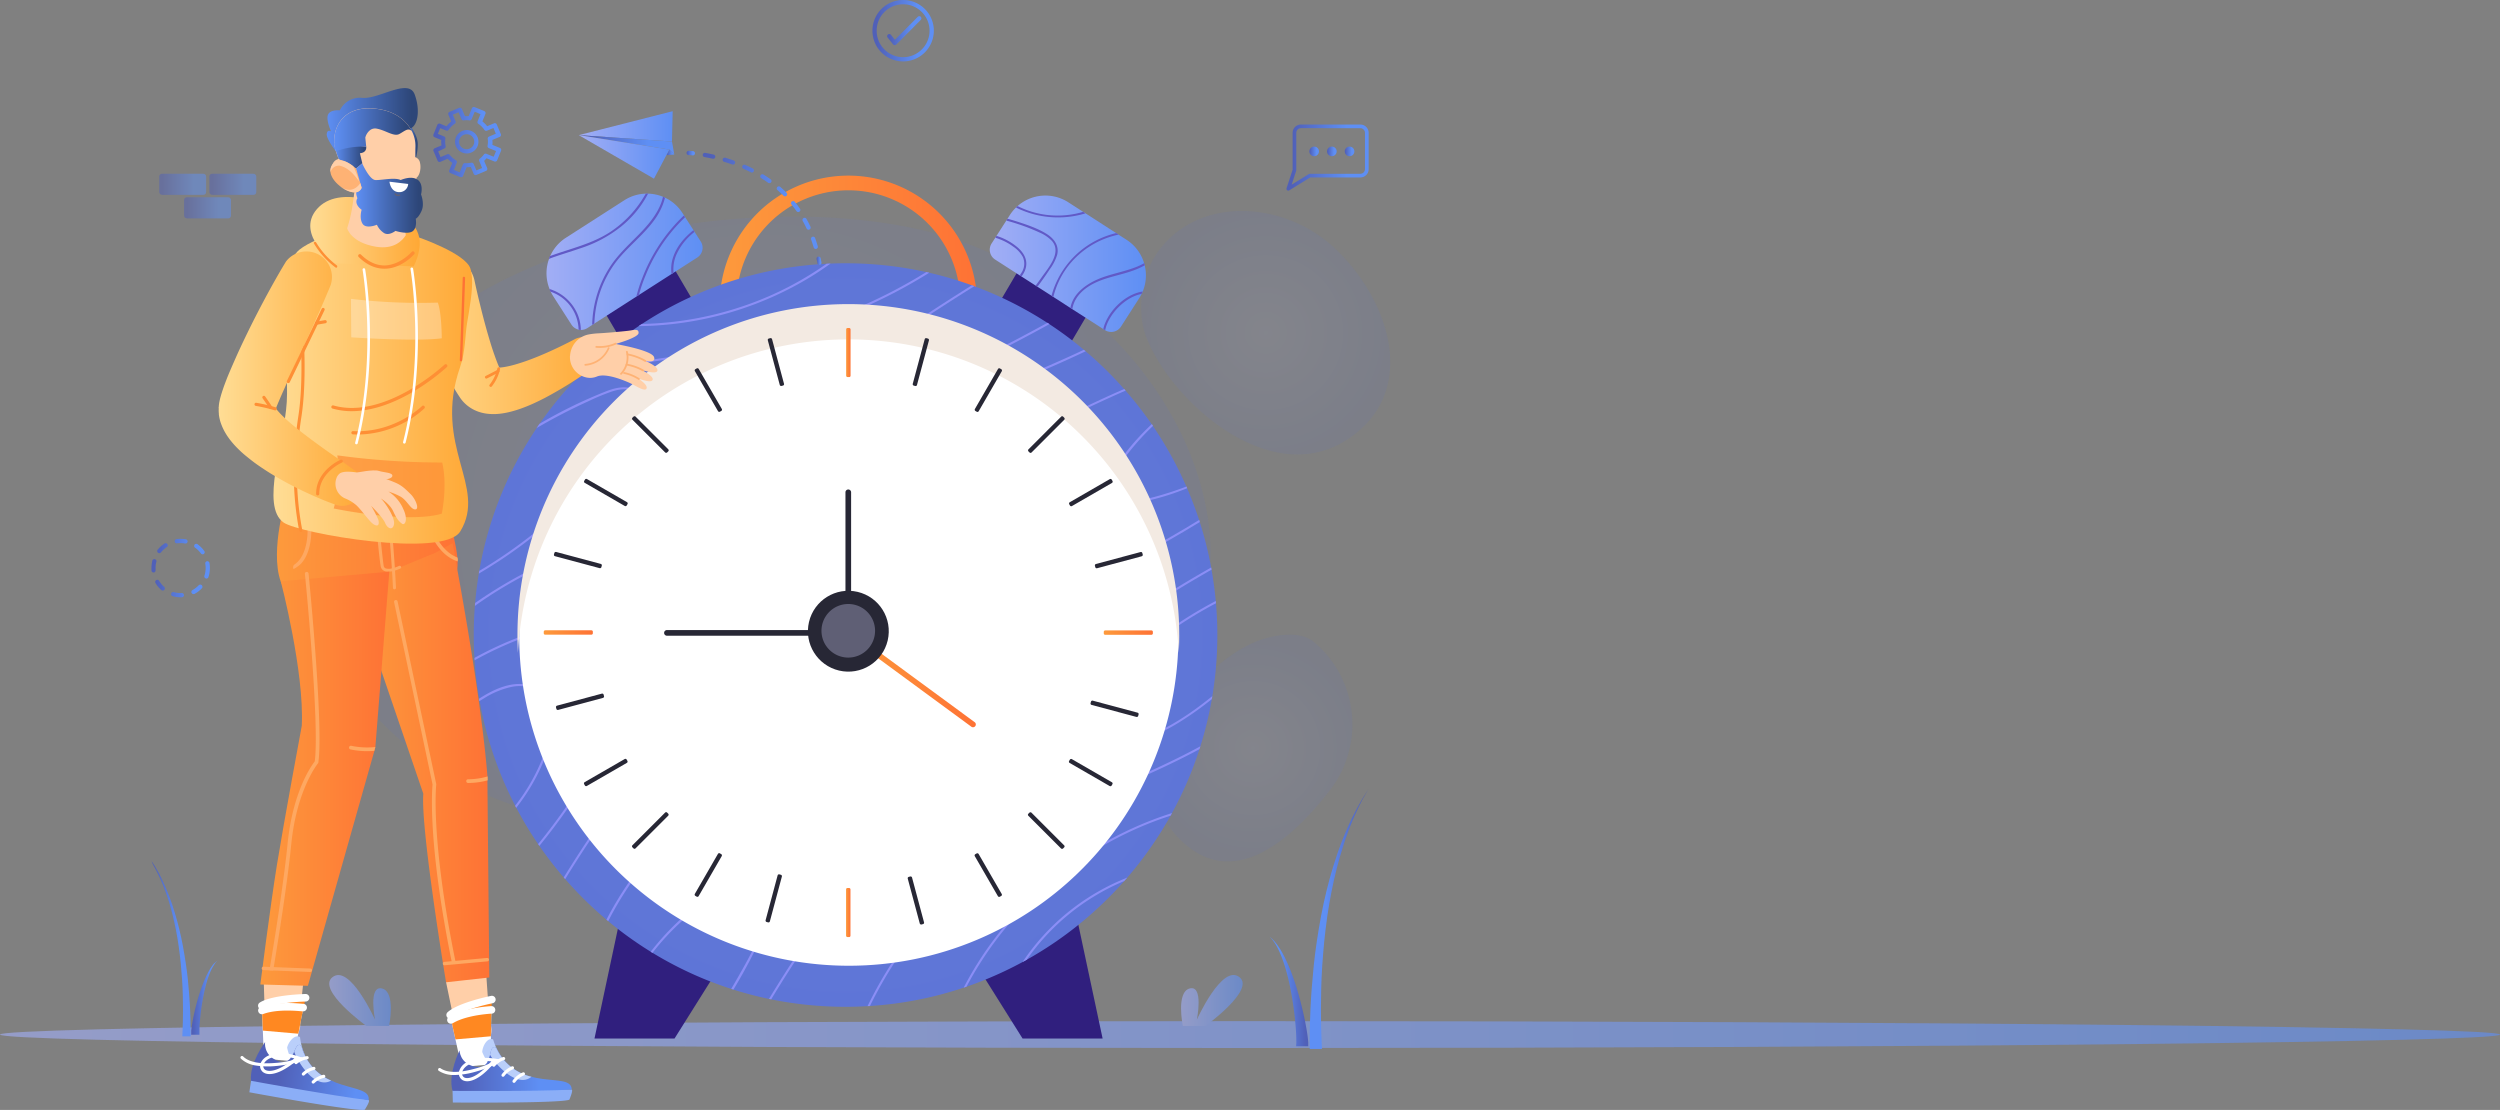 <?xml version="1.0" encoding="UTF-8"?> <svg xmlns="http://www.w3.org/2000/svg" xmlns:xlink="http://www.w3.org/1999/xlink" viewBox="0 0 1040.32 461.87"><rect x="0" y="0" width="1040.32" height="461.87" fill="#808080" stroke="none"/> <defs> <style>.cls-1{opacity:0.25;}.cls-2{opacity:0.4;}.cls-3{fill:url(#Безымянный_градиент_4);}.cls-4{fill:url(#Безымянный_градиент_4-2);}.cls-5{fill:url(#Безымянный_градиент_4-3);}.cls-6{opacity:0.61;}.cls-7{fill:url(#Безымянный_градиент_12);}.cls-8{fill:url(#Безымянный_градиент_12-2);}.cls-9{fill:url(#Безымянный_градиент_12-3);}.cls-10{fill:#301f7e;}.cls-11{fill:url(#Безымянный_градиент_5);}.cls-12{fill:url(#Безымянный_градиент_12-4);}.cls-13{fill:#6159c6;}.cls-14{fill:url(#Безымянный_градиент_12-5);}.cls-15{fill:url(#Безымянный_градиент_3);}.cls-16{fill:#8b8ef6;}.cls-17{fill:#fff;}.cls-18{fill:#f3eae2;}.cls-19{fill:url(#Безымянный_градиент_5-2);}.cls-20{fill:#272735;}.cls-21{fill:#5f5f75;}.cls-22{fill:url(#Безымянный_градиент_5-3);}.cls-23{fill:url(#Безымянный_градиент_5-4);}.cls-24{fill:url(#Безымянный_градиент_5-5);}.cls-25{fill:url(#Безымянный_градиент_5-6);}.cls-26{fill:url(#Безымянный_градиент_516);}.cls-27{fill:url(#Безымянный_градиент_516-2);}.cls-28{fill:url(#Безымянный_градиент_12-6);}.cls-29{fill:url(#Безымянный_градиент_516-3);}.cls-30{fill:url(#Безымянный_градиент_516-4);}.cls-31{fill:url(#Безымянный_градиент_12-7);}.cls-32{fill:url(#Безымянный_градиент_516-5);}.cls-33{fill:url(#Безымянный_градиент_516-6);}.cls-34{fill:url(#Безымянный_градиент_516-7);}.cls-35{fill:url(#Безымянный_градиент_516-8);}.cls-36{fill:url(#Безымянный_градиент_516-9);}.cls-37{fill:url(#Безымянный_градиент_516-10);}.cls-38{fill:url(#Безымянный_градиент_516-11);}.cls-39{fill:url(#Безымянный_градиент_516-12);}.cls-40{opacity:0.5;}.cls-41{fill:url(#Безымянный_градиент_516-13);}.cls-42{fill:url(#Безымянный_градиент_516-14);}.cls-43{fill:url(#Безымянный_градиент_516-15);}.cls-44{fill:url(#Безымянный_градиент_516-16);}.cls-45{fill:#ffcfa8;}.cls-46{fill:#ff8821;}.cls-47{fill:#bacffa;}.cls-48{fill:#8baef7;}.cls-49{fill:url(#Безымянный_градиент_516-17);}.cls-50{fill:url(#Безымянный_градиент_5-7);}.cls-51{fill:url(#Безымянный_градиент_5-8);}.cls-52{fill:#fea861;}.cls-53{fill:url(#Безымянный_градиент_5-9);}.cls-54{fill:url(#Безымянный_градиент_27);}.cls-55{fill:#feb274;}.cls-56{fill:#fe8f35;}.cls-57{fill:url(#Безымянный_градиент_27-2);}.cls-58{fill:#fe7235;}.cls-59{opacity:0.73;}.cls-60{opacity:0.3;}.cls-61{fill:url(#Безымянный_градиент_27-3);}.cls-62{fill:url(#Безымянный_градиент_528);}.cls-63{fill:url(#Безымянный_градиент_528-2);}.cls-64{fill:url(#Безымянный_градиент_528-3);}.cls-65{fill:url(#Безымянный_градиент_528-4);}.cls-66{fill:#b2504d;}.cls-67{fill:url(#Безымянный_градиент_528-5);}.cls-68{fill:url(#Безымянный_градиент_27-4);}.cls-69{fill:url(#Безымянный_градиент_516-18);}.cls-70{fill:url(#Безымянный_градиент_2);}.cls-71{fill:url(#Безымянный_градиент_2-2);}.cls-72{fill:url(#Безымянный_градиент_2-3);}.cls-73{fill:url(#Безымянный_градиент_2-4);}</style> <radialGradient id="Безымянный_градиент_4" cx="316.72" cy="218.78" r="160.56" gradientUnits="userSpaceOnUse"> <stop offset="0.01" stop-color="#a2aef5"></stop> <stop offset="0.99" stop-color="#556ed5"></stop> </radialGradient> <radialGradient id="Безымянный_градиент_4-2" cx="526.7" cy="138.45" r="51.24" xlink:href="#Безымянный_градиент_4"></radialGradient> <radialGradient id="Безымянный_градиент_4-3" cx="521.51" cy="311.28" r="44.31" xlink:href="#Безымянный_градиент_4"></radialGradient> <linearGradient id="Безымянный_градиент_12" y1="430.51" x2="1040.32" y2="430.51" gradientUnits="userSpaceOnUse"> <stop offset="0" stop-color="#a2aef5"></stop> <stop offset="1" stop-color="#5e8ff4"></stop> </linearGradient> <linearGradient id="Безымянный_градиент_12-2" x1="137" y1="416.34" x2="162.64" y2="416.34" xlink:href="#Безымянный_градиент_12"></linearGradient> <linearGradient id="Безымянный_градиент_12-3" x1="491.47" y1="416.32" x2="517.11" y2="416.32" xlink:href="#Безымянный_градиент_12"></linearGradient> <linearGradient id="Безымянный_градиент_5" x1="299.47" y1="109.51" x2="406.58" y2="109.51" gradientUnits="userSpaceOnUse"> <stop offset="0" stop-color="#fd9a3c"></stop> <stop offset="1" stop-color="#fe7235"></stop> </linearGradient> <linearGradient id="Безымянный_градиент_12-4" x1="227.33" y1="108.93" x2="292.33" y2="108.93" xlink:href="#Безымянный_градиент_12"></linearGradient> <linearGradient id="Безымянный_градиент_12-5" x1="411.87" y1="109.74" x2="476.87" y2="109.74" xlink:href="#Безымянный_градиент_12"></linearGradient> <radialGradient id="Безымянный_градиент_3" cx="351.85" cy="264.25" r="154.71" gradientUnits="userSpaceOnUse"> <stop offset="0.01" stop-color="#6b81da"></stop> <stop offset="1" stop-color="#5e75d7"></stop> </radialGradient> <linearGradient id="Безымянный_градиент_5-2" x1="351.85" y1="282.41" x2="406.06" y2="282.41" xlink:href="#Безымянный_градиент_5"></linearGradient> <linearGradient id="Безымянный_градиент_5-3" x1="352.11" y1="146.7" x2="353.94" y2="146.7" xlink:href="#Безымянный_градиент_5"></linearGradient> <linearGradient id="Безымянный_градиент_5-4" x1="226.28" y1="263.2" x2="246.71" y2="263.2" gradientTransform="translate(499.69 26.71) rotate(90)" xlink:href="#Безымянный_градиент_5"></linearGradient> <linearGradient id="Безымянный_градиент_5-5" x1="352.07" y1="379.73" x2="353.9" y2="379.73" gradientTransform="translate(705.97 759.47) rotate(180)" xlink:href="#Безымянный_градиент_5"></linearGradient> <linearGradient id="Безымянный_градиент_5-6" x1="459.31" y1="263.24" x2="479.74" y2="263.24" gradientTransform="translate(206.28 732.76) rotate(-90)" xlink:href="#Безымянный_градиент_5"></linearGradient> <linearGradient id="Безымянный_градиент_516" x1="363.03" y1="12.78" x2="388.6" y2="12.78" gradientUnits="userSpaceOnUse"> <stop offset="0.07" stop-color="#5060b8"></stop> <stop offset="0.73" stop-color="#5e8ff4"></stop> </linearGradient> <linearGradient id="Безымянный_градиент_516-2" x1="369.12" y1="12.78" x2="383.43" y2="12.78" xlink:href="#Безымянный_градиент_516"></linearGradient> <linearGradient id="Безымянный_градиент_12-6" x1="240.83" y1="52.58" x2="279.92" y2="52.58" xlink:href="#Безымянный_градиент_12"></linearGradient> <linearGradient id="Безымянный_градиент_516-3" x1="240.83" y1="60.27" x2="280.59" y2="60.27" xlink:href="#Безымянный_градиент_516"></linearGradient> <linearGradient id="Безымянный_градиент_516-4" x1="277.29" y1="63.41" x2="280.59" y2="63.41" xlink:href="#Безымянный_градиент_516"></linearGradient> <linearGradient id="Безымянный_градиент_12-7" x1="240.83" y1="65.29" x2="278.53" y2="65.29" xlink:href="#Безымянный_градиент_12"></linearGradient> <linearGradient id="Безымянный_градиент_516-5" x1="285.7" y1="63.72" x2="289.24" y2="63.72" xlink:href="#Безымянный_градиент_516"></linearGradient> <linearGradient id="Безымянный_градиент_516-6" x1="292.44" y1="83.59" x2="340.34" y2="83.59" xlink:href="#Безымянный_градиент_516"></linearGradient> <linearGradient id="Безымянный_градиент_516-7" x1="339.77" y1="108.47" x2="341.87" y2="108.47" xlink:href="#Безымянный_градиент_516"></linearGradient> <linearGradient id="Безымянный_градиент_516-8" x1="535.34" y1="65.57" x2="569.54" y2="65.57" xlink:href="#Безымянный_градиент_516"></linearGradient> <linearGradient id="Безымянный_градиент_516-9" x1="544.79" y1="63.02" x2="548.86" y2="63.02" xlink:href="#Безымянный_градиент_516"></linearGradient> <linearGradient id="Безымянный_градиент_516-10" x1="552.15" y1="63.02" x2="556.22" y2="63.02" xlink:href="#Безымянный_градиент_516"></linearGradient> <linearGradient id="Безымянный_градиент_516-11" x1="559.51" y1="63.02" x2="563.59" y2="63.02" xlink:href="#Безымянный_градиент_516"></linearGradient> <linearGradient id="Безымянный_градиент_516-12" x1="63" y1="236.39" x2="87.34" y2="236.39" xlink:href="#Безымянный_градиент_516"></linearGradient> <linearGradient id="Безымянный_градиент_516-13" x1="66.27" y1="76.69" x2="85.78" y2="76.69" xlink:href="#Безымянный_градиент_516"></linearGradient> <linearGradient id="Безымянный_градиент_516-14" x1="87.13" y1="76.69" x2="106.64" y2="76.69" xlink:href="#Безымянный_градиент_516"></linearGradient> <linearGradient id="Безымянный_градиент_516-15" x1="76.61" y1="86.49" x2="96.12" y2="86.49" xlink:href="#Безымянный_градиент_516"></linearGradient> <linearGradient id="Безымянный_градиент_516-16" x1="180.26" y1="59.14" x2="208.48" y2="59.14" xlink:href="#Безымянный_градиент_516"></linearGradient> <linearGradient id="Безымянный_градиент_516-17" x1="-992.35" y1="951.12" x2="-942.27" y2="951.12" gradientTransform="matrix(0.98, 0.17, -0.17, 0.98, 1247.94, -323.71)" xlink:href="#Безымянный_градиент_516"></linearGradient> <linearGradient id="Безымянный_градиент_5-7" x1="115.24" y1="227.87" x2="190.45" y2="227.87" xlink:href="#Безымянный_градиент_5"></linearGradient> <linearGradient id="Безымянный_градиент_5-8" x1="148.49" y1="317.38" x2="203.61" y2="317.38" xlink:href="#Безымянный_градиент_5"></linearGradient> <linearGradient id="Безымянный_градиент_5-9" x1="108.27" y1="324.07" x2="161.95" y2="324.07" xlink:href="#Безымянный_градиент_5"></linearGradient> <linearGradient id="Безымянный_градиент_27" x1="172.01" y1="139.44" x2="249.72" y2="139.44" gradientUnits="userSpaceOnUse"> <stop offset="0" stop-color="#ffdd95"></stop> <stop offset="1" stop-color="#ffa835"></stop> </linearGradient> <linearGradient id="Безымянный_градиент_27-2" x1="113.79" y1="159.68" x2="196.48" y2="159.68" xlink:href="#Безымянный_градиент_27"></linearGradient> <linearGradient id="Безымянный_градиент_27-3" x1="129.11" y1="96.4" x2="174.65" y2="96.4" xlink:href="#Безымянный_градиент_27"></linearGradient> <linearGradient id="Безымянный_градиент_528" x1="168.96" y1="59.16" x2="173.86" y2="59.16" gradientUnits="userSpaceOnUse"> <stop offset="0" stop-color="#5e8ff4"></stop> <stop offset="0.93" stop-color="#2d4678"></stop> </linearGradient> <linearGradient id="Безымянный_градиент_528-2" x1="135.96" y1="49.77" x2="173.86" y2="49.77" xlink:href="#Безымянный_градиент_528"></linearGradient> <linearGradient id="Безымянный_градиент_528-3" x1="139.1" y1="64.87" x2="152.41" y2="64.87" xlink:href="#Безымянный_градиент_528"></linearGradient> <linearGradient id="Безымянный_градиент_528-4" x1="139.06" y1="53.99" x2="171.36" y2="53.99" xlink:href="#Безымянный_градиент_528"></linearGradient> <linearGradient id="Безымянный_градиент_528-5" x1="148.08" y1="82.66" x2="176.01" y2="82.66" xlink:href="#Безымянный_градиент_528"></linearGradient> <linearGradient id="Безымянный_градиент_27-4" x1="90.99" y1="157.15" x2="150.78" y2="157.15" xlink:href="#Безымянный_градиент_27"></linearGradient> <linearGradient id="Безымянный_градиент_516-18" x1="187.83" y1="444.85" x2="237.91" y2="444.85" xlink:href="#Безымянный_градиент_516"></linearGradient> <linearGradient id="Безымянный_градиент_2" x1="545.04" y1="382.42" x2="569.39" y2="382.42" gradientUnits="userSpaceOnUse"> <stop offset="0.27" stop-color="#5e8ff4"></stop> <stop offset="0.93" stop-color="#5060b8"></stop> </linearGradient> <linearGradient id="Безымянный_градиент_2-2" x1="528.34" y1="412.58" x2="544.5" y2="412.58" xlink:href="#Безымянный_градиент_2"></linearGradient> <linearGradient id="Безымянный_градиент_2-3" x1="3045.81" y1="394.54" x2="3062.37" y2="394.54" gradientTransform="matrix(-1, 0, 0, 1, 3124.94, 0)" xlink:href="#Безымянный_градиент_2"></linearGradient> <linearGradient id="Безымянный_градиент_2-4" x1="3034.45" y1="415.05" x2="3045.44" y2="415.05" gradientTransform="matrix(-1, 0, 0, 1, 3124.94, 0)" xlink:href="#Безымянный_градиент_2"></linearGradient> </defs> <g id="Слой_2" data-name="Слой 2"> <g id="Слой_1-2" data-name="Слой 1"> <g class="cls-1"> <g class="cls-2"> <path class="cls-3" d="M239.6,341.46A143.83,143.83,0,0,1,167.81,309c-26.33-22.39-49.93-58.93-31.8-113.21C170.37,92.92,326.33,75.84,397.33,99.58,510.17,137.3,561.88,290,406.79,339.41,368.24,351.71,281.6,347.79,239.6,341.46Z"></path> </g> <g class="cls-2"> <path class="cls-4" d="M555.44,103.3c-20.25-19.1-54.75-22.17-72.45-.07-8.94,11.16-9.49,27.21-6.39,36,9.63,27.36,55.92,69.94,89.86,39.17C588.42,158.49,577.77,124.36,555.44,103.3Z"></path> </g> <g class="cls-2"> <path class="cls-5" d="M553.39,328.86a44.71,44.71,0,0,0-6.68-61.72c-6.55-5.42-19-2.58-26.29.83-22.68,10.61-57.5,52-30.12,80.57C512.44,371.64,537.19,349.85,553.39,328.86Z"></path> </g> </g> <g class="cls-6"> <path class="cls-7" d="M1040.32,430.51c0,3.09-232.88,5.6-520.16,5.6S0,433.6,0,430.51s232.88-5.59,520.16-5.59S1040.32,427.42,1040.32,430.51Z"></path> <path class="cls-8" d="M152.46,426.93S131.77,412,138.26,406.7c7.23-5.94,17.8,17.63,17.8,17.63s-2.92-14.46,2.93-13,2.92,15.59,2.92,15.59Z"></path> <path class="cls-9" d="M501.65,426.91s20.69-14.9,14.2-20.23c-7.23-5.94-17.8,17.63-17.8,17.63s2.92-14.46-2.93-13-2.92,15.6-2.92,15.6Z"></path> </g> <polygon class="cls-10" points="280.69 432.16 304.2 394.69 258.21 381.33 247.38 432.16 280.69 432.16"></polygon> <polygon class="cls-10" points="458.83 432.16 447.99 381.33 402.01 394.69 425.52 432.16 458.83 432.16"></polygon> <path class="cls-11" d="M354.39,146.7q-26.06,0-53.33-17.89l-1.59-1v-1.9a53.56,53.56,0,0,1,107.11,0v1.79l-1.43,1.05C388.76,140.71,371.8,146.7,354.39,146.7ZM306.54,124c32.95,21,63.39,21,93,.11a46.53,46.53,0,0,0-93-.11Z"></path> <polygon class="cls-10" points="292.38 131.94 262.85 148.99 243.24 115.67 272.77 98.62 292.38 131.94"></polygon> <path class="cls-12" d="M290.11,107.19l-9.8,6.29-.85.55-13.58,8.71-1.08.69-17.47,11.22-.9.57-2,1.3a4.82,4.82,0,0,1-2.71.77,4.73,4.73,0,0,1-.93-.11,4.85,4.85,0,0,1-3-2.11l-7.61-11.86a16.8,16.8,0,0,1-1-1.84c-.19-.38-.35-.75-.5-1.13a17.5,17.5,0,0,1-.21-12.5c.14-.39.3-.78.47-1.17a17.45,17.45,0,0,1,6.57-7.65l24.25-15.56a17.32,17.32,0,0,1,9-2.78c.32,0,.65,0,1,0a17.4,17.4,0,0,1,6.2,1.33,8.75,8.75,0,0,1,.83.37A17.45,17.45,0,0,1,284,88.65l.64,1,.48.74,3.46,5.4.47.72,2.56,4A4.83,4.83,0,0,1,290.11,107.19Z"></path> <path class="cls-13" d="M241.7,137.29a4.73,4.73,0,0,1-.93-.11,17.16,17.16,0,0,0-11.68-15.81c-.19-.38-.35-.75-.5-1.13a18.55,18.55,0,0,1,11.52,10A17.54,17.54,0,0,1,241.7,137.29Z"></path> <path class="cls-13" d="M269.68,80.58A43.08,43.08,0,0,1,258.3,94.4a53.2,53.2,0,0,1-16.8,8.93c-4.17,1.45-8.72,2.76-13.12,4.41.14-.39.3-.78.47-1.17,8.63-3.18,17.78-5.1,25.53-10.33a45.44,45.44,0,0,0,12.48-12.62c.64-1,1.28-2,1.85-3C269,80.57,269.36,80.57,269.68,80.58Z"></path> <path class="cls-13" d="M276.71,82.28c0,.2-.1.41-.16.62-3.09,11.47-14.28,17.84-20.87,27a45.2,45.2,0,0,0-8.35,24.71l-.9.57a46,46,0,0,1,7.68-24.55c3.13-4.69,7.24-8.52,11.19-12.51s8.08-8.59,10-14.13a18.07,18.07,0,0,0,.59-2.12A8.75,8.75,0,0,1,276.71,82.28Z"></path> <path class="cls-13" d="M285.08,90.4q-1.59,1.51-3.09,3.14a69.47,69.47,0,0,0-13.43,21.29,61.26,61.26,0,0,0-2.68,7.91l-1.08.69a57.79,57.79,0,0,1,2.49-7.77,70.67,70.67,0,0,1,6.2-12.43A69.73,69.73,0,0,1,284.6,89.66Z"></path> <path class="cls-13" d="M289,96.52a24.88,24.88,0,0,0-7.63,9.65,15.29,15.29,0,0,0-1.07,7.31l-.85.55a15.1,15.1,0,0,1,.52-6.58c1.51-4.85,4.74-8.55,8.56-11.65Z"></path> <polygon class="cls-10" points="411.82 132.76 441.35 149.81 460.96 116.49 431.44 99.44 411.82 132.76"></polygon> <path class="cls-14" d="M475.52,121.3c-.14.33-.29.65-.45,1a17.1,17.1,0,0,1-1,1.76l-7.6,11.85a4.84,4.84,0,0,1-6.58,1.52l-.11-.06-.68-.45-12.9-8.27-.81-.52-7-4.52-.77-.5-5.88-3.77-.74-.47-5.9-3.79-.74-.47L414.09,108a4.85,4.85,0,0,1-1.46-6.68l1.55-2.4.49-.77,4.07-6.35.5-.77,1-1.57a18,18,0,0,1,2.54-3.11c.21-.21.43-.41.66-.61a17.59,17.59,0,0,1,21.09-1.58l6.21,4,1,.63L464.47,97l1,.66,3.28,2.1a17.46,17.46,0,0,1,7.35,9.78q.14.43.24.87A17.56,17.56,0,0,1,475.52,121.3Z"></path> <path class="cls-13" d="M451.7,88.78a39.27,39.27,0,0,1-28.92-2.42c.21-.21.43-.41.66-.61a37.15,37.15,0,0,0,27.3,2.4Z"></path> <path class="cls-13" d="M465.5,97.63A35.87,35.87,0,0,0,444,111.35a34.84,34.84,0,0,0-5.67,12.23l-.77-.5A36.56,36.56,0,0,1,464.47,97Z"></path> <path class="cls-13" d="M476.37,110.38c-7.48,4.36-16.82,4.22-24,9.24-3.09,2.15-5.59,5.24-6.13,9l-.81-.52c1.1-6.2,7.1-10.3,12.81-12.46,4.52-1.71,9.31-2.56,13.84-4.26a26.23,26.23,0,0,0,4.08-1.87Q476.27,109.95,476.37,110.38Z"></path> <path class="cls-13" d="M475.52,121.3c-.14.33-.29.65-.45,1-6,1.2-11.4,6.29-13.95,11.53a14.57,14.57,0,0,0-1.22,3.6l-.11-.06-.68-.45a14.55,14.55,0,0,1,.83-2.6C462.49,128.23,468.76,122.36,475.52,121.3Z"></path> <path class="cls-13" d="M439.93,106a20.27,20.27,0,0,1-3.15,6.13q-2.07,3.14-4.29,6.16-.37.52-.78,1l-.74-.47c.85-1.13,1.67-2.27,2.49-3.42,2.81-4,8.47-10.34,4.26-15.16a15.73,15.73,0,0,0-5.38-3.59,80.47,80.47,0,0,0-8.45-3.32q-2.55-.85-5.15-1.54l.5-.77c1.38.36,2.75.77,4.11,1.21,4.17,1.35,8.66,2.86,12.38,5.24C438.71,99.39,440.8,102.3,439.93,106Z"></path> <path class="cls-13" d="M426.46,112.69a10.86,10.86,0,0,1-1.39,2.36l-.74-.47c.26-.34.5-.7.73-1.07a6.84,6.84,0,0,0,.57-6.59,12.47,12.47,0,0,0-4-4.3,24.25,24.25,0,0,0-7.45-3.69l.49-.77a24.83,24.83,0,0,1,8.58,4.62C426.3,105.31,428.11,108.79,426.46,112.69Z"></path> <path class="cls-15" d="M506.57,264.24a155.35,155.35,0,0,1-2.08,25.42l-.21,1.26a154.61,154.61,0,0,1-4.76,19.62h0c-.12.4-.25.8-.38,1.21h0a153.76,153.76,0,0,1-11.43,26.58l-.61,1.11h0a155.11,155.11,0,0,1-18,25.75q-.62.72-1.26,1.44a155.07,155.07,0,0,1-40.59,32.75l-1.71.94h0a153.07,153.07,0,0,1-15.42,7.29q-3.9,1.59-7.91,3h0L401,411A153.83,153.83,0,0,1,362,418.63l-1,.06q-4.56.27-9.18.27a155.42,155.42,0,0,1-30.94-3.1l-.92-.18q-7.53-1.59-14.79-3.88l-.92-.3c-2.94-.94-5.83-2-8.69-3.09a153.57,153.57,0,0,1-24-11.9l-.76-.46a153.83,153.83,0,0,1-13.69-9.5c-1.36-1.05-2.71-2.13-4-3.23l-.73-.61a154.45,154.45,0,0,1-17.16-16.87l-.61-.69A155.43,155.43,0,0,1,224.44,352l-.52-.75a153,153,0,0,1-9.07-15.09l-.45-.86a153.44,153.44,0,0,1-14.82-43.55l-.18-1a153.6,153.6,0,0,1-1.9-15.91c0-.32-.05-.65-.07-1-.19-3.17-.29-6.36-.29-9.59q0-6.12.47-12.13h0l.1-1.2q.53-6.18,1.53-12.21c.06-.38.13-.76.19-1.13h0a153.68,153.68,0,0,1,23.85-59.38h0c.39-.59.79-1.17,1.2-1.76h0a154.37,154.37,0,0,1,17-20.56c.37-.39.76-.77,1.14-1.16a154,154,0,0,1,15.59-13.6q3.68-2.81,7.52-5.38l1.35-.9a154.34,154.34,0,0,1,20.36-11.27q7-3.2,14.29-5.71a154.12,154.12,0,0,1,42.28-8.1l1.64-.07q3.09-.14,6.21-.13a155.39,155.39,0,0,1,33.65,3.67l1.21.28a150.15,150.15,0,0,1,14.67,4.15c1,.34,2,.7,3.05,1.06h0l1,.39q6,2.2,11.74,4.89a154.73,154.73,0,0,1,18.67,10.35c.28.17.55.36.83.54q4.95,3.25,9.62,6.86,2.42,1.86,4.75,3.83h0l.72.6a155.12,155.12,0,0,1,16,15.69l.6.68a156.13,156.13,0,0,1,10.9,14l.5.73a154.4,154.4,0,0,1,13.89,25.15c.11.24.22.48.32.73q2.77,6.45,5,13.2l.27.86A152.55,152.55,0,0,1,504,236.14c.06.3.11.61.16.91q1.14,6.44,1.75,13c0,.32.05.63.08.94Q506.57,257.56,506.57,264.24Z"></path> <path class="cls-16" d="M494,203.16a106.19,106.19,0,0,1-15.24,4.93h0c-1.33.3-2.67.55-4,.74-.83.12-1.91.24-3.13.32-4.92.32-11.89-.19-11.91-5.55a6.2,6.2,0,0,1,.07-1,9.37,9.37,0,0,1,.77-2.55,27.2,27.2,0,0,1,2.34-4l.57-.84c1.48-2.25,3.06-4.44,4.72-6.57v0l1.12-1.41a103.81,103.81,0,0,1,10-10.75l.5.73A103.64,103.64,0,0,0,470,187.92c-.41.52-.83,1-1.23,1.57a0,0,0,0,0,0,0c-1.62,2.08-3.15,4.24-4.6,6.44-.19.3-.41.61-.63.93-.53.78-1.11,1.64-1.61,2.53a10.64,10.64,0,0,0-1.11,2.68,4.89,4.89,0,0,0,0,2.71c1.14,3.47,6.6,3.53,9.54,3.5l.79,0a39,39,0,0,0,7.29-1h0c.77-.18,1.54-.37,2.29-.58,4.4-1.19,8.73-2.63,13-4.24C493.83,202.67,493.94,202.91,494,203.16Z"></path> <path class="cls-16" d="M386.71,113.48a213.71,213.71,0,0,1-30.52,15.84c-21,8.88-43.08,14.66-65.53,18.3-16.3,2.65-33,4.45-49.19,8.23.37-.39.76-.77,1.14-1.16,16.45-3.72,33.42-5.5,50-8.27,22.24-3.72,44.17-9.63,64.88-18.6a214.2,214.2,0,0,0,28-14.62Z"></path> <path class="cls-16" d="M345.64,109.66q-5.25,3.81-10.87,7.08a140.28,140.28,0,0,1-55.67,18.19c-4.44.48-8.91.74-13.38.78l1.35-.9a140.17,140.17,0,0,0,43.85-8A134.82,134.82,0,0,0,344,109.73Z"></path> <path class="cls-16" d="M260.76,182.23a198.19,198.19,0,0,1-61.52,56.47c.06-.38.13-.76.19-1.13h0a196.66,196.66,0,0,0,61.69-57.38c2.95-4.27,8.93-13.15,2.45-17.21-2.7-1.69-6.3-.91-9.13,0a92.89,92.89,0,0,0-9.61,4,236.06,236.06,0,0,0-21.55,11.16c.39-.59.79-1.17,1.2-1.76h0a200.12,200.12,0,0,1,28.13-13.7c4.6-1.78,11.79-3.1,14.13,2.71S263.88,177.8,260.76,182.23Z"></path> <path class="cls-16" d="M436.71,134.86c-1.42.79-2.85,1.57-4.27,2.34Q407.06,151,380.6,162.69c-6.06,2.68-13.32,6.47-20.15,4.61a8.45,8.45,0,0,1-5.91-5.46c-1.07-3.18.16-6.5,2-9.15a31.23,31.23,0,0,1,8.06-7.74c4.12-2.89,8.29-5.71,12.47-8.51q12.3-8.26,24.84-16.15l2.55-1.6h0l1,.39q-3.47,2.16-6.93,4.36-12,7.65-23.84,15.63c-3.71,2.51-7.54,4.94-11.1,7.66-3.14,2.39-6.29,5.4-7.83,9.11-1.45,3.5-.65,7.6,2.71,9.68,2.83,1.76,6.55,1.51,9.68.87a52.43,52.43,0,0,0,10.49-3.8q6.38-2.79,12.68-5.71,22.67-10.49,44.55-22.56C436.16,134.49,436.43,134.68,436.71,134.86Z"></path> <path class="cls-16" d="M451.81,146.15c-9.66,4.61-19.55,8.81-29.37,13Q402,167.91,381.26,176c-27.85,11-55.95,21.27-84,31.63C283.47,212.72,269.7,217.77,256,223c-11.23,4.28-22.38,8.8-33.16,14.13a175.34,175.34,0,0,0-25.23,15l.1-1.2a188.75,188.75,0,0,1,30-17.11c10.63-5,21.56-9.24,32.54-13.37,13.83-5.21,27.7-10.32,41.57-15.43,28-10.32,56-20.63,83.68-31.62q20.88-8.28,41.5-17.16c8-3.47,16.11-6.92,24-10.67h0Z"></path> <path class="cls-16" d="M468.43,162.52a502.41,502.41,0,0,0-54.3,27.73,517.05,517.05,0,0,0-66.82,46.85,525,525,0,0,0-58.8,56.8,518.06,518.06,0,0,0-49.11,65.18c-1.42,2.24-2.83,4.5-4.22,6.76l-.61-.69q4.73-7.68,9.71-15.18a518.83,518.83,0,0,1,50.54-64.36A525.67,525.67,0,0,1,354.73,230a517.91,517.91,0,0,1,67.91-45.64,501.4,501.4,0,0,1,45.19-22.49Z"></path> <path class="cls-16" d="M265.17,276.57c-.55,7.56-3.94,14.69-7.05,21.48a249.76,249.76,0,0,1-11.82,22.66A249.24,249.24,0,0,1,224.44,352l-.52-.75a248.89,248.89,0,0,0,23.92-35q5.91-10.47,10.78-21.47c3-6.77,6.31-14.2,5.65-21.79-.63-7.31-5.88-12.33-12.91-13.7-6.66-1.29-13.54.1-20,1.8a147.36,147.36,0,0,0-33.87,13.69c0-.32-.05-.65-.07-1a150.41,150.41,0,0,1,19.29-8.92,115.5,115.5,0,0,1,21.62-6.26c6-1,12.82-1.28,18.44,1.56C263,263.34,265.64,269.87,265.17,276.57Z"></path> <path class="cls-16" d="M230.26,302.38a49.74,49.74,0,0,1-4,14.24,80.44,80.44,0,0,1-6,11.74,81.69,81.69,0,0,1-5.47,7.82l-.45-.86a80.17,80.17,0,0,0,11.66-20.48c1.7-4.41,3.25-9.08,3.4-13.85.14-4.33-1-8.87-4.12-12s-7.66-4-12-3.24a35.55,35.55,0,0,0-12,4.93c-.62.37-1.23.74-1.84,1.13l-.18-1c5.65-3.65,12.1-6.74,18.61-6.11C226.92,285.48,231,294.28,230.26,302.38Z"></path> <path class="cls-16" d="M499.29,217.22c-17.66,10.83-36.12,20.39-54.77,29.4-28.41,13.72-57.3,26.51-85,41.6-27.42,14.92-53.91,32.24-76.08,54.4-11.9,11.89-22.69,25.58-30.35,40.7l-.73-.61c8.91-17.51,22-33,36.26-46.3,22.9-21.31,49.62-38,77.19-52.57,27.87-14.71,56.76-27.35,85-41.27,16.39-8.07,32.61-16.64,48.2-26.21Z"></path> <path class="cls-16" d="M504.18,237.05A496.17,496.17,0,0,0,460.43,265,508.8,508.8,0,0,0,320.91,415.86l-.92-.18c1.09-1.82,2.2-3.62,3.31-5.42A509.36,509.36,0,0,1,466.51,259.65q18.21-12.58,37.51-23.51C504.08,236.44,504.13,236.75,504.18,237.05Z"></path> <path class="cls-16" d="M318.31,386.61A221.38,221.38,0,0,1,305.2,411.8l-.92-.3c1.34-2.27,2.66-4.56,3.94-6.87a189.48,189.48,0,0,0,9.7-19.32c1.32-3.2,2.28-6.69,1.65-10.16a8.83,8.83,0,0,0-6-7.22c-6.19-1.8-12.83,2.76-17.74,6a101.84,101.84,0,0,0-24.31,22.59l-.76-.46c.44-.57.88-1.12,1.33-1.68,7.95-9.84,17.89-18.71,29.08-24.72,4.95-2.66,12.15-4.95,16.61-.14S320.64,381.27,318.31,386.61Z"></path> <path class="cls-16" d="M499.52,310.54c-.12.4-.25.8-.38,1.21h0c-8.52,4.61-17.36,8.69-26.2,12.65-20.16,9-40.56,17.81-58.41,31A175.1,175.1,0,0,0,362,418.63l-1,.06a175.78,175.78,0,0,1,56.37-66.4c18.32-12.9,39.13-21.39,59.42-30.6C484.5,318.21,492.13,314.58,499.52,310.54Z"></path> <path class="cls-16" d="M463.28,310.43c15.61-2.63,29.05-10.86,41.21-20.77l-.21,1.26a135.82,135.82,0,0,1-12.94,9.26,86,86,0,0,1-16.94,8.28c-5.43,1.9-11.62,3.68-17.44,3.3-4.5-.3-9.55-2.4-9.84-7.55-.18-3.07,1.54-6,3.3-8.33,1.91-2.56,4.05-5,6.17-7.34a177,177,0,0,1,49.34-38.46c0,.32.05.63.08.94a175.84,175.84,0,0,0-49.6,39,71.52,71.52,0,0,0-6.09,7.48c-1.85,2.77-3.35,6.41-1.42,9.55C451.73,311.7,458.73,311.2,463.28,310.43Z"></path> <path class="cls-16" d="M487.71,338.33l-.61,1.11h0q-4.41,1.41-8.71,3.11a149,149,0,0,0-47.85,30.66,144.5,144.5,0,0,0-28.34,37.37h0L401,411a141.78,141.78,0,0,1,12.48-19.89,150.23,150.23,0,0,1,42-38.07A147.1,147.1,0,0,1,487.71,338.33Z"></path> <path class="cls-16" d="M469.1,365.19q-.62.72-1.26,1.44l-1.42.6a93.39,93.39,0,0,0-39.17,32.15l-1.71.94q2.11-3.19,4.51-6.2A94,94,0,0,1,469.1,365.19Z"></path> <path class="cls-17" d="M353,401.87a137.15,137.15,0,1,1,53.59-10.81A136.87,136.87,0,0,1,353,401.87Z"></path> <path class="cls-18" d="M490.72,264.24q0,3.75-.2,7.45a137.69,137.69,0,0,0-275,0q-.19-3.7-.19-7.45a137.69,137.69,0,1,1,275.38,0Z"></path> <path class="cls-19" d="M404.89,302.63a1.12,1.12,0,0,1-.69-.23l-51.87-38.09a1.17,1.17,0,0,1,1.39-1.89l51.86,38.09a1.17,1.17,0,0,1-.69,2.12Z"></path> <circle class="cls-20" cx="353.01" cy="262.67" r="16.82" transform="translate(16.68 546.37) rotate(-76.8)"></circle> <path class="cls-20" d="M353,250.18a1.17,1.17,0,0,1-1.18-1.17V204.76a1.18,1.18,0,0,1,2.35,0V249A1.17,1.17,0,0,1,353,250.18Z"></path> <path class="cls-20" d="M339.55,264.54H277.43a1.18,1.18,0,0,1,0-2.35h62.12a1.18,1.18,0,0,1,0,2.35Z"></path> <path class="cls-21" d="M353,273.64a11.15,11.15,0,1,1,11.14-11.15A11.15,11.15,0,0,1,353,273.64Z"></path> <rect class="cls-22" x="352.11" y="136.49" width="1.83" height="20.43" rx="0.57"></rect> <rect class="cls-20" x="321.96" y="140.45" width="1.83" height="20.43" rx="0.57" transform="translate(-27.99 88.69) rotate(-15)"></rect> <rect class="cls-20" x="293.85" y="152.09" width="1.83" height="20.43" rx="0.57" transform="translate(-41.66 169.13) rotate(-30)"></rect> <rect class="cls-20" x="269.72" y="170.6" width="1.83" height="20.43" rx="0.57" transform="translate(-48.59 244.33) rotate(-45)"></rect> <rect class="cls-20" x="251.2" y="194.73" width="1.83" height="20.43" rx="0.57" transform="translate(-51.43 320.81) rotate(-60)"></rect> <rect class="cls-20" x="239.55" y="222.83" width="1.83" height="20.43" rx="0.57" transform="translate(-46.87 405.01) rotate(-75)"></rect> <rect class="cls-23" x="235.58" y="252.98" width="1.83" height="20.43" rx="0.57" transform="translate(-26.71 499.69) rotate(-90)"></rect> <rect class="cls-20" x="239.54" y="283.14" width="1.83" height="20.43" rx="0.57" transform="matrix(-0.26, -0.97, 0.97, -0.26, 19.32, 601.54)"></rect> <rect class="cls-20" x="251.18" y="311.24" width="1.83" height="20.43" rx="0.57" transform="translate(99.67 700.48) rotate(-119.99)"></rect> <rect class="cls-20" x="269.69" y="335.38" width="1.83" height="20.43" rx="0.57" transform="translate(217.51 781.3) rotate(-134.99)"></rect> <rect class="cls-20" x="293.82" y="353.9" width="1.83" height="20.43" rx="0.57" transform="translate(367.93 826.81) rotate(-150)"></rect> <rect class="cls-20" x="321.92" y="365.54" width="1.83" height="20.43" rx="0.57" transform="matrix(-0.97, -0.26, 0.26, -0.97, 537.43, 822.26)"></rect> <rect class="cls-24" x="352.07" y="369.52" width="1.83" height="20.43" rx="0.57" transform="translate(705.97 759.47) rotate(-180)"></rect> <rect class="cls-20" x="382.23" y="365.55" width="1.83" height="20.43" rx="0.57" transform="matrix(-0.97, 0.26, -0.26, -0.97, 850.48, 639.59)"></rect> <rect class="cls-20" x="410.33" y="353.92" width="1.83" height="20.43" rx="0.57" transform="translate(949.46 473.87) rotate(150)"></rect> <rect class="cls-20" x="434.47" y="335.41" width="1.83" height="20.43" rx="0.57" transform="translate(987.63 282.15) rotate(135)"></rect> <rect class="cls-20" x="452.99" y="311.28" width="1.83" height="20.43" rx="0.57" transform="translate(959.27 89.15) rotate(120)"></rect> <rect class="cls-20" x="464.63" y="283.18" width="1.83" height="20.43" rx="0.57" transform="matrix(-0.26, 0.97, -0.97, -0.26, 869.44, -80.35)"></rect> <rect class="cls-25" x="468.61" y="253.02" width="1.83" height="20.43" rx="0.57" transform="translate(732.76 -206.28) rotate(90)"></rect> <rect class="cls-20" x="464.64" y="222.87" width="1.83" height="20.43" rx="0.57" transform="translate(570.22 -276.93) rotate(75)"></rect> <rect class="cls-20" x="453.01" y="194.76" width="1.83" height="20.43" rx="0.57" transform="translate(404.49 -290.62) rotate(60)"></rect> <rect class="cls-20" x="434.49" y="170.63" width="1.83" height="20.43" rx="0.57" transform="translate(255.34 -254.89) rotate(44.99)"></rect> <rect class="cls-20" x="410.37" y="152.11" width="1.83" height="20.43" rx="0.57" transform="translate(136.26 -183.89) rotate(30)"></rect> <rect class="cls-20" x="382.27" y="140.47" width="1.83" height="20.43" rx="0.57" transform="translate(52.06 -94.05) rotate(15)"></rect> <path class="cls-26" d="M375.81,25.56A12.78,12.78,0,1,1,388.6,12.78,12.8,12.8,0,0,1,375.81,25.56Zm0-23.77a11,11,0,1,0,11,11A11,11,0,0,0,375.81,1.79Z"></path> <path class="cls-27" d="M372.33,18.78h-.05a.88.88,0,0,1-.65-.33l-2.32-2.89a.9.9,0,0,1,1.4-1.12l1.69,2.11L381.91,7a.89.89,0,0,1,1.26,0,.9.9,0,0,1,0,1.27L373,18.52A.86.86,0,0,1,372.33,18.78Z"></path> <polygon class="cls-28" points="279.63 58.9 279.92 46.27 240.83 56.23 279.63 58.9"></polygon> <polygon class="cls-29" points="240.83 56.23 278.43 62.22 278.53 62.24 280.59 64.31 279.63 58.9 240.83 56.23"></polygon> <polygon class="cls-30" points="280.59 64.31 277.29 64.59 278.53 62.24 280.59 64.31"></polygon> <polygon class="cls-31" points="273.8 61.48 278.53 62.24 272.14 74.36 240.83 56.23 273.8 61.48"></polygon> <path class="cls-32" d="M288.36,64.67h-.09c-1.09-.11-1.71-.13-1.72-.13a.89.89,0,0,1,.07-1.78s.67,0,1.82.14a.89.89,0,0,1-.08,1.77Z"></path> <path class="cls-33" d="M339.45,103.6a.88.88,0,0,1-.85-.64c-.33-1.11-.69-2.22-1.08-3.29a.89.89,0,0,1,.54-1.13.88.88,0,0,1,1.13.53c.4,1.1.77,2.25,1.11,3.39a.88.88,0,0,1-.6,1.1A.77.77,0,0,1,339.45,103.6Zm-3-8a.89.89,0,0,1-.8-.51c-.49-1-1-2.07-1.58-3.07a.89.89,0,1,1,1.55-.87c.57,1,1.13,2.1,1.64,3.18a.88.88,0,0,1-.43,1.18A.85.85,0,0,1,336.43,95.63Zm-4.28-7.37a.88.88,0,0,1-.73-.38c-.66-.93-1.36-1.86-2.08-2.75a.88.88,0,0,1,.12-1.24.89.89,0,0,1,1.25.12c.75.92,1.48,1.88,2.16,2.85a.88.88,0,0,1-.21,1.24A.9.9,0,0,1,332.15,88.26Zm-5.5-6.52a.87.87,0,0,1-.63-.26c-.8-.8-1.65-1.59-2.52-2.35a.88.88,0,0,1-.09-1.25.89.89,0,0,1,1.25-.09c.9.78,1.78,1.6,2.62,2.44a.88.88,0,0,1,0,1.25A.89.89,0,0,1,326.65,81.74Zm-6.52-5.5a.91.91,0,0,1-.52-.16c-.92-.66-1.89-1.31-2.88-1.92a.89.89,0,0,1,.94-1.51c1,.63,2,1.3,3,2a.89.89,0,0,1-.51,1.61Zm-7.3-4.42a.79.79,0,0,1-.4-.1c-1-.51-2.07-1-3.14-1.49a.89.89,0,0,1,.72-1.62c1.1.48,2.18,1,3.22,1.53a.9.9,0,0,1,.39,1.2A.88.88,0,0,1,312.83,71.82ZM305,68.45a1,1,0,0,1-.29,0c-1.08-.39-2.19-.75-3.3-1.09a.89.89,0,1,1,.51-1.7c1.14.35,2.28.72,3.38,1.11a.89.89,0,0,1-.3,1.73Zm-8.2-2.39a.71.71,0,0,1-.2,0c-1.13-.26-2.28-.49-3.4-.69a.89.89,0,1,1,.31-1.75c1.15.21,2.33.45,3.49.71a.89.89,0,0,1-.2,1.75Z"></path> <path class="cls-34" d="M341,110.23a.89.89,0,0,1-.87-.73c-.1-.58-.21-1.16-.33-1.72a.9.9,0,0,1,.7-1,.87.87,0,0,1,1,.69c.12.59.24,1.18.34,1.77a.9.9,0,0,1-.72,1Z"></path> <path class="cls-35" d="M536.1,79.33a.78.78,0,0,1-.48-.17.75.75,0,0,1-.25-.83l2.53-7.7V55.27a3.46,3.46,0,0,1,3.45-3.45h24.74a3.46,3.46,0,0,1,3.45,3.45V70.39a3.46,3.46,0,0,1-3.45,3.45H545.22l-8.73,5.37A.71.71,0,0,1,536.1,79.33Zm5.25-26a1.94,1.94,0,0,0-1.93,1.93V70.75a.67.67,0,0,1,0,.24l-1.91,5.84,7.14-4.4a.8.8,0,0,1,.4-.11h21.08A1.94,1.94,0,0,0,568,70.39V55.27a1.94,1.94,0,0,0-1.93-1.93Z"></path> <path class="cls-36" d="M548.86,63a2,2,0,1,1-2-2A2,2,0,0,1,548.86,63Z"></path> <path class="cls-37" d="M556.22,63a2,2,0,1,1-2-2A2,2,0,0,1,556.22,63Z"></path> <path class="cls-38" d="M563.59,63a2,2,0,1,1-2-2A2,2,0,0,1,563.59,63Z"></path> <path class="cls-39" d="M75.17,248.56a12.38,12.38,0,0,1-3.26-.44.89.89,0,1,1,.48-1.71,10.35,10.35,0,0,0,3.23.36.89.89,0,1,1,.08,1.78Zm5.34-1.34a.88.88,0,0,1-.78-.47.89.89,0,0,1,.36-1.2,10.57,10.57,0,0,0,2.59-2A.89.89,0,1,1,84,244.81a12,12,0,0,1-3,2.3A.8.8,0,0,1,80.51,247.22Zm-12.78-1.47a.88.88,0,0,1-.59-.22,12,12,0,0,1-2.43-2.93.88.88,0,0,1,1.52-.9,10.61,10.61,0,0,0,2.08,2.5.89.89,0,0,1,.09,1.25A.91.91,0,0,1,67.73,245.75Zm18.18-5a.92.92,0,0,1-.28-.05.89.89,0,0,1-.57-1.12,10.22,10.22,0,0,0,.51-3.21,10.75,10.75,0,0,0-.15-1.8.88.88,0,1,1,1.74-.3,12.3,12.3,0,0,1-.41,5.86A.88.88,0,0,1,85.91,240.77Zm-22-2.52a.88.88,0,0,1-.88-.81c0-.35,0-.7,0-1.05a12.67,12.67,0,0,1,.31-2.75A.89.89,0,1,1,65,234a10.78,10.78,0,0,0-.26,2.35q0,.45,0,.9a.88.88,0,0,1-.8,1Zm20.41-7.56a.86.86,0,0,1-.72-.37A10.67,10.67,0,0,0,81.33,228a.89.89,0,1,1,1-1.43,12.3,12.3,0,0,1,2.68,2.71.88.88,0,0,1-.2,1.24A.91.91,0,0,1,84.34,230.69Zm-18-.49a.9.9,0,0,1-.56-.19.89.89,0,0,1-.13-1.25,12.06,12.06,0,0,1,2.82-2.56.89.89,0,0,1,1.23.26.88.88,0,0,1-.26,1.22,10.68,10.68,0,0,0-2.41,2.19A.88.88,0,0,1,66.38,230.2Zm10.86-4h-.16a10.48,10.48,0,0,0-3.26-.09.89.89,0,1,1-.22-1.76,12.11,12.11,0,0,1,3.8.1.88.88,0,0,1,.72,1A.9.9,0,0,1,77.24,226.18Z"></path> <g class="cls-40"> <rect class="cls-41" x="66.27" y="72.3" width="19.51" height="8.78" rx="1.12"></rect> <rect class="cls-42" x="87.13" y="72.3" width="19.51" height="8.78" rx="1.12"></rect> <rect class="cls-43" x="76.61" y="82.09" width="19.51" height="8.78" rx="1.12"></rect> </g> <path class="cls-44" d="M191.77,73.72a1,1,0,0,1-.33-.06l-4-1.64a.92.92,0,0,1-.48-.47.89.89,0,0,1,0-.68l1.26-3.11a10.73,10.73,0,0,1-1.92-1.7l-3.06,1.28a.88.88,0,0,1-1.15-.47l-1.69-4a.87.87,0,0,1,0-.67.9.9,0,0,1,.47-.49l2.85-1.2a10,10,0,0,1-.08-2.26l-2.8-1.14a.9.9,0,0,1-.48-.48.87.87,0,0,1,0-.67l1.63-4a.9.9,0,0,1,.48-.48.87.87,0,0,1,.67,0l2.65,1.08a10.37,10.37,0,0,1,2-2l-1.2-2.84a.89.89,0,0,1,.47-1.16l4-1.69a.87.87,0,0,1,.67,0,.85.85,0,0,1,.48.47l1.29,3a12.68,12.68,0,0,1,1.51,0l1.34-3.27a.88.88,0,0,1,1.15-.49l4,1.64A.88.88,0,0,1,202,47.4l-1.27,3.12a10.42,10.42,0,0,1,2,2l2.84-1.2a.85.85,0,0,1,.68,0,.87.87,0,0,1,.48.48l1.69,4a.87.87,0,0,1-.47,1.15l-3.05,1.29a10,10,0,0,1,0,2.05l3.13,1.27a.88.88,0,0,1,.48,1.15l-1.63,4a.9.9,0,0,1-.48.48.87.87,0,0,1-.67,0l-3.28-1.33a9.75,9.75,0,0,1-1,1.08l1.28,3a.89.89,0,0,1-.47,1.16l-4,1.69a.89.89,0,0,1-1.16-.47l-1.2-2.85a9.94,9.94,0,0,1-1.72.11l-1.44,3.53A.89.89,0,0,1,191.77,73.72Zm-2.87-3,2.39,1,1.34-3.3a.87.87,0,0,1,.89-.54,9,9,0,0,0,2.58-.17.9.9,0,0,1,1,.52l1.13,2.68,2.37-1L199.42,67a.87.87,0,0,1,.27-1,8.79,8.79,0,0,0,1.67-1.72.89.89,0,0,1,1-.3l3.06,1.25,1-2.39-3-1.2a.88.88,0,0,1-.53-1,9,9,0,0,0,.07-2.88.87.87,0,0,1,.53-.93l2.84-1.2-1-2.38-2.69,1.14a.88.88,0,0,1-1.07-.33,8.79,8.79,0,0,0-2.51-2.5.89.89,0,0,1-.33-1.07l1.2-3-2.39-1-1.25,3.07a.88.88,0,0,1-.94.54,8.77,8.77,0,0,0-2.4,0,.86.86,0,0,1-.93-.53l-1.2-2.84-2.38,1,1.13,2.69a.87.87,0,0,1-.32,1.07,9,9,0,0,0-2.51,2.51.87.87,0,0,1-1.06.33l-2.48-1-1,2.38,2.6,1.06a.88.88,0,0,1,.54.94,9,9,0,0,0,.11,3.07.88.88,0,0,1-.52,1L182.34,63l1,2.37,2.84-1.19a.87.87,0,0,1,1,.27,9,9,0,0,0,2.52,2.2.89.89,0,0,1,.37,1.09Zm5.34-6.86a4.87,4.87,0,1,1,4.47-6.76,4.88,4.88,0,0,1-4.47,6.76Zm0-8a3.05,3.05,0,0,0-1.21.25,3.1,3.1,0,1,0,2.41,5.71h0a3,3,0,0,0,1.67-1.69,3.1,3.1,0,0,0-2.87-4.27Z"></path> <path class="cls-45" d="M109.65,404.74l.7,23.57c3.57,10.09,16.93,4.77,14.25-4.17l3.08-29.35Z"></path> <path class="cls-17" d="M109.74,440.55c0-5.76-.54-13.44-.78-22.14l17.18,1.5h0c-2.31,10.95-3.81,19.47-3.52,21.77Z"></path> <path class="cls-46" d="M109,418.46s9.53-3.1,18.2-3.3c-.77,3.29-2.51,12-3.07,15l-14.73-1.29C109.21,425.61,109.06,422.13,109,418.46Z"></path> <path class="cls-17" d="M108.48,420a1.59,1.59,0,0,1-1.08-1.26,1.56,1.56,0,0,1,.77-1.59c5.13-3.18,18.39-3.5,19-3.52a1.57,1.57,0,1,1,0,3.14c-3.65.09-13.73.79-17.35,3.06A1.56,1.56,0,0,1,108.48,420Z"></path> <path class="cls-17" d="M108.55,422a1.57,1.57,0,0,1-.06-3c4.18-1.57,10.25-2,17.56-1.28l.22,0a1.57,1.57,0,1,1-.25,3.13l-.28,0c-6.75-.67-12.49-.28-16.17,1.1A1.56,1.56,0,0,1,108.55,422Z"></path> <line class="cls-17" x1="123.06" y1="437.58" x2="112.29" y2="438.06"></line> <path class="cls-47" d="M127,439.26a24.86,24.86,0,0,1-2.15-7.66c-2.15-1.41-4.83,1.92-5.37,4.35a21.71,21.71,0,0,0,2,5.6Z"></path> <path class="cls-48" d="M105,449.25a1.31,1.31,0,0,0-.5.5c-.1.26-.73,4.78-.73,4.78s43.83,8.11,48,7.28c0,0,2.34-3.57,1.7-4S105,449.25,105,449.25Z"></path> <path class="cls-49" d="M104.46,449.75s34.42,6.36,48.92,8.08c1.34-8-21.94-1.83-27.93-22.54,0,0-1.07-1.46-2.24.6s-2.27,7.92-8,5.43-4.89-7.68-4.89-7.68S103.66,442.49,104.46,449.75Z"></path> <path class="cls-47" d="M125.45,435.29a21.52,21.52,0,0,0,12.36,14.38c-6.85,3.86-14.1-8.07-15.39-12.05.29-.67.54-1.29.79-1.73C124.38,433.83,125.45,435.29,125.45,435.29Z"></path> <path class="cls-17" d="M130.22,450.9a.64.64,0,0,1-.31-.15.66.66,0,0,1-.07-.92,9.67,9.67,0,0,1,4.75-2.58.66.66,0,0,1,.77.51.64.64,0,0,1-.5.77,8.49,8.49,0,0,0-4,2.15A.65.65,0,0,1,130.22,450.9Z"></path> <path class="cls-17" d="M126.12,447.59a.64.64,0,0,1-.31-.15.65.65,0,0,1-.07-.92,9.53,9.53,0,0,1,4.75-2.57.64.64,0,0,1,.77.5.65.65,0,0,1-.51.77,8.51,8.51,0,0,0-4,2.15A.64.64,0,0,1,126.12,447.59Z"></path> <path class="cls-17" d="M123.06,442.82a.63.63,0,0,1-.34-.18.64.64,0,0,1,0-.92,9.63,9.63,0,0,1,4.92-2.22.66.66,0,1,1,.17,1.3,8.45,8.45,0,0,0-4.17,1.84A.64.64,0,0,1,123.06,442.82Z"></path> <path class="cls-17" d="M111.18,446.87a4,4,0,0,1-1.84-.81,3.29,3.29,0,0,1-.53-4.31c1.9-3.26,7.8-5.05,16.73-1.68a.65.65,0,1,1-.46,1.22l-1.12-.4C118.11,445.94,113.81,447.33,111.18,446.87Zm8.88-7c-5.36-.94-8.9.43-10.12,2.53a2,2,0,0,0,.23,2.64c1.29,1.07,5.3,1.23,12.31-4.61C121.64,440.2,120.83,440,120.06,439.88Z"></path> <path class="cls-17" d="M106.51,443.4a11.49,11.49,0,0,1-6.27-2.87.65.65,0,0,1,0-.92.66.66,0,0,1,.93,0c2.89,2.93,8.88,3.09,13.4,2.7a38,38,0,0,0,10.27-2.09.65.65,0,0,1,.84-.07.65.65,0,0,1,.16.91c-.58.82-6.46,2.17-11.24,2.56A32.48,32.48,0,0,1,106.51,443.4Z"></path> <path class="cls-45" d="M185.62,408.72l4.79,23.09c5.26,9.32,17.5,1.76,13.3-6.57l-2.05-29.45Z"></path> <path class="cls-50" d="M189.08,239c-5.45,3.63-18.27,4.47-30.41,8-27.8,8-38.3,5.09-41.89-5.12-4.6-13.12,2.55-35.72,2.55-35.72l64-2s6,17.54,7,27.86c0,.57.08,1.11.1,1.63C190.53,236.31,190.17,238.31,189.08,239Z"></path> <path class="cls-51" d="M203.61,406.76l-18,2S175,345,176.15,330.29l-25.42-74.42-2.24-12.4L181.26,230l1.39-.78.82-.45,1.36-.77,3.51-1.95c.08.47.17.94.26,1.41.21,1.11.41,2.21.61,3.32.11.57.21,1.14.32,1.71a1.57,1.57,0,0,0,0,.23c.1.53.19,1.05.29,1.58,6.25,34.22,11.13,65.65,13,88.52v.27l0,1.62Z"></path> <path class="cls-52" d="M185,401.68a.71.71,0,0,1-.06-1.42l17.75-1.63a.71.71,0,0,1,.13,1.42l-17.75,1.62Z"></path> <path class="cls-52" d="M202.94,324.71a31.16,31.16,0,0,1-8.15,1.11h0a.77.77,0,0,1-.77-.77.76.76,0,0,1,.77-.77h0a29.61,29.61,0,0,0,8.13-1.19Z"></path> <path class="cls-52" d="M189.53,400.08c-10.5-51.6-8-73.35-8-73.56a.7.7,0,0,0,0-.25l-16.08-76a.74.74,0,0,0-.83-.58h0a.75.75,0,0,0-.63.89L180,326.47c-.19,1.89-2.11,24.09,8,73.91a.75.75,0,0,0,.8.6h.09A.75.75,0,0,0,189.53,400.08Z"></path> <path class="cls-52" d="M190.43,233.61l-.17-.05a14.56,14.56,0,0,1-3.2-1.56c-.27-.17-.53-.35-.79-.54a18,18,0,0,1-2.66-2.41c-5-5.46-6.45-13.16-6.52-13.55a.75.75,0,0,1,1.48-.27c0,.09,1.53,8,6.49,13.15a16.21,16.21,0,0,0,2.42,2.1l.39.26a13.51,13.51,0,0,0,2.46,1.24A2.43,2.43,0,0,1,190.43,233.61Z"></path> <path class="cls-52" d="M164.78,244.59a.63.63,0,0,1-.6.64h0a.63.63,0,0,1-.66-.58c-.1-2.27-.24-4.6-.38-6.92,0-.41,0-.82-.08-1.23-.49-7.59-1.11-15-1.58-20.3,0-.43-.07-.84-.11-1.23-.1-1.16-.2-2.18-.28-3.05l1.24-.2c.09.87.18,1.9.29,3.07,0,.39.07.81.11,1.23.46,5.22,1.08,12.6,1.57,20.15,0,.41,0,.83.08,1.25C164.53,239.83,164.66,242.24,164.78,244.59Z"></path> <path class="cls-52" d="M166.57,236.58a16.7,16.7,0,0,1-2.19.84,11.23,11.23,0,0,1-1.24.31,7.9,7.9,0,0,1-1.19.15,4.2,4.2,0,0,1-2.11-.33,2.55,2.55,0,0,1-1.42-1.92c-.46-2.34-1.41-12-2-18.85q-.06-.63-.12-1.23c-.1-1.09-.19-2.09-.26-2.93l1.24-.16c.08.85.17,1.86.28,3,0,.4.07.81.11,1.23.64,6.82,1.59,16.48,2,18.75a1.35,1.35,0,0,0,.76,1.06,4.37,4.37,0,0,0,2.65,0,12.54,12.54,0,0,0,1.24-.33,14.27,14.27,0,0,0,1.72-.68.65.65,0,0,1,.84.28A.59.59,0,0,1,166.57,236.58Z"></path> <path class="cls-53" d="M162,237.88l-5.8,73V311l-.4,1.44-27.68,97.79-19.79-.56s4.13-32.54,6.89-49.67,10.36-58,10.36-58c1.11-22.55-8.74-60.11-8.74-60.11Z"></path> <path class="cls-52" d="M125.32,234.51a13.17,13.17,0,0,1-3.17,2.3,1.68,1.68,0,0,1,.17-1.75,9.56,9.56,0,0,0,1.85-1.59c4.91-5.46,3.72-16.09,3.71-16.2a.76.76,0,0,1,.68-.85.77.77,0,0,1,.86.67C129.47,217.56,130.7,228.53,125.32,234.51Z"></path> <path class="cls-52" d="M129.83,403.77a.71.71,0,0,1-.71.69h0l-15.42-.6-1.56-.06-2.55-.11a.71.71,0,0,1-.68-.74.72.72,0,0,1,.74-.68l2.73.11,1.56.06,15.24.6A.71.71,0,0,1,129.83,403.77Z"></path> <path class="cls-52" d="M156.15,310.86V311l-.4,1.44a33.1,33.1,0,0,1-9.82-.56.78.78,0,1,1,.35-1.51A32,32,0,0,0,156.15,310.86Z"></path> <path class="cls-52" d="M132.48,317.26a.76.76,0,0,1-.16.38c-.09.11-8.86,10.95-11.1,33.52-1.65,16.57-5.49,40.37-7.31,51.27-.08.5-.16,1-.24,1.42l-1.56-.06c.08-.45.16-.92.24-1.42,1.81-10.79,5.68-34.73,7.33-51.36,2.16-21.77,10.09-32.64,11.3-34.18,2.06-15.68-4-77.38-4.11-78a.77.77,0,0,1,.69-.84.77.77,0,0,1,.85.69C128.66,241.24,134.65,301.73,132.48,317.26Z"></path> <path class="cls-54" d="M246.75,153.08a167.78,167.78,0,0,1-20,12.5c-1.8.93-3.64,1.83-5.57,2.68s-3.93,1.63-6.1,2.33c-1.09.34-2.22.67-3.42.94a30.42,30.42,0,0,1-3.9.66,22.33,22.33,0,0,1-4.78,0,17.42,17.42,0,0,1-2.94-.57,16.35,16.35,0,0,1-3.3-1.34,15.29,15.29,0,0,1-4.72-4c-.21-.28-.42-.56-.61-.85l-.36-.55-.49-.74c-.16-.25-.32-.49-.46-.73l-.45-.72-.43-.71c-1.13-1.9-2.12-3.75-3.05-5.58-1.86-3.67-3.51-7.28-5.06-10.91s-3-7.24-4.39-10.87q-1-2.73-2-5.47l-1-2.75L173.2,125l-.25-.7-.25-.75,0-.07a12.85,12.85,0,1,1,24.77-6.68l.13.61.14.65.29,1.32.6,2.64q.62,2.66,1.27,5.29c.86,3.52,1.77,7,2.75,10.47.49,1.71,1,3.43,1.51,5.11s1.06,3.33,1.63,4.93,1.15,3.16,1.75,4.59l.23.53h0l.49,0c.64-.06,1.33-.16,2.06-.29a42.54,42.54,0,0,0,4.6-1.12c1.59-.47,3.21-1,4.84-1.6,3.26-1.18,6.55-2.57,9.81-4.06s6.52-3.1,9.73-4.79l0,0a7.09,7.09,0,0,1,7.43,12Z"></path> <path class="cls-45" d="M237.22,148.11a9.57,9.57,0,0,1,7.77-8.94,30,30,0,0,1,4-.46c2.91-.14,9.76-.74,12.38-1.06s4.42-1,4.36.92-9.57,4.57-9.57,4.57,15,2.55,16,5.44S268.1,150,268.1,150s5.94,2.37,5.47,4.23-6.71-.36-6.71-.36,4.91,2.38,4.75,4-4.16.35-6.16-.46c0,0,4.33,2.71,3.59,4.26s-4.59-1.29-7.4-2.5-9.75-4-13.3-2.47a7.27,7.27,0,0,1-4.16.41,8.66,8.66,0,0,1-7-9Z"></path> <path class="cls-55" d="M268.37,150.55a22.44,22.44,0,0,0-7.33-2.71.38.38,0,0,1,.15-.74,23.12,23.12,0,0,1,7.52,2.77c.42.24.08.92-.34.68Z"></path> <path class="cls-55" d="M267.45,154.5a21,21,0,0,0-6.79-2.41c-.49-.07-.34-.81.15-.75a21.61,21.61,0,0,1,7,2.49.38.38,0,0,1-.34.67Z"></path> <path class="cls-55" d="M265.69,158.05a17.71,17.71,0,0,0-6.07-2.47.38.38,0,0,1,.15-.75,18.42,18.42,0,0,1,6.26,2.55c.41.26.07.93-.34.67Z"></path> <path class="cls-55" d="M256.31,143.36a16.57,16.57,0,0,1-8.25,1.35c-.49-.05-.33-.79.15-.75a15.85,15.85,0,0,0,7.86-1.32c.45-.2.68.52.24.72Z"></path> <path class="cls-55" d="M253.57,145.06a11.79,11.79,0,0,1-10.06,7.13.38.38,0,0,1,0-.75,11.07,11.07,0,0,0,9.44-6.72c.19-.45.86-.11.67.34Z"></path> <path class="cls-55" d="M261.22,146.29a10.23,10.23,0,0,1-2.52,9.54c-.34.35-.9-.15-.56-.51a9.48,9.48,0,0,0,2.36-8.79c-.12-.48.6-.71.72-.24Z"></path> <path class="cls-56" d="M203.62,160.49a.59.59,0,0,1,.15-.44h0a16.85,16.85,0,0,0,3.19-6.78.6.6,0,0,1,.71-.43.58.58,0,0,1,.42.71,17.48,17.48,0,0,1-3.46,7.28.57.57,0,0,1-.82,0A.54.54,0,0,1,203.62,160.49Z"></path> <path class="cls-56" d="M201.8,157a.59.59,0,0,1,.33-.57s2-1,4.86-2.5a.56.56,0,0,1,.78.24.58.58,0,0,1-.24.79c-2.91,1.55-4.87,2.51-4.89,2.52a.58.58,0,0,1-.78-.27A.83.83,0,0,1,201.8,157Z"></path> <path class="cls-57" d="M191.54,221.12c-6.9,11.37-67.11.88-73.54-3.69-9.73-6.91.33-33.05,1.33-50.15s-4.69-55.37,5.22-63.34C131.88,98,152,93.13,152,93.13l21.22,5.29s20.75,6.94,22.59,13.52c1.23,4.43.56,10.44-.71,18.14-.21,1.27-.43,2.58-.67,3.94-.95,5.5-.67,12.1-3,18.83C180,185.89,202.94,202.36,191.54,221.12Z"></path> <path class="cls-58" d="M191.82,150.39a.52.52,0,0,1-.48-.54c.4-10.21,1.2-34.07,1.21-34.31a.52.52,0,0,1,1,0c0,.24-.81,24.1-1.21,34.31a.52.52,0,0,1-.54.5Z"></path> <g class="cls-59"> <path class="cls-56" d="M140.38,189.49s1.45,12-1.52,22.1c0,0,30.54,6.45,45,2.16,0,0,2.42-11.7.16-21.28A325.9,325.9,0,0,1,140.38,189.49Z"></path> </g> <g class="cls-60"> <path class="cls-17" d="M146.05,124.37l.12,16s27.17,1.86,37.66.4c0,0,0-10.39-1.64-14.85A244.49,244.49,0,0,1,146.05,124.37Z"></path> </g> <path class="cls-61" d="M139.08,109.55s-16.28-12-7.23-22.51,30.52-2.82,39.67,6.21c6.67,6.59.6,17.6.6,17.6Z"></path> <path class="cls-62" d="M169,50.28s4.79,5.09,4.83,9.61A21.81,21.81,0,0,1,172.32,68S168.43,58,169,50.28Z"></path> <path class="cls-45" d="M172.17,65.3a2.87,2.87,0,0,1,2.61,2.49c.61,2.49-.27,6.83-2.88,6.55S172.17,65.3,172.17,65.3Z"></path> <path class="cls-63" d="M139.75,62.91s-4-5.13-3.78-7.17,1.77-1.1,1.77-1.1-2.21-4.85-1.21-7,4.91-1.73,4.91-1.73a9.16,9.16,0,0,1,9.36-5.18c7,.58,19.19-8.36,21.76-1.42s1.2,14.08-2.75,14.4S139.75,62.91,139.75,62.91Z"></path> <path class="cls-45" d="M168.86,97.88h0c-1.49,2.35-5,6-12.4,4.8-10.53-1.77-12-7.68-12-7.68,1.92-6.08,2.23-9.24,3.16-16.27l-.13-.27.16-.72.13-.62.7.34,1,.49,17.85,8.56.34,2.61.18,1.38Z"></path> <path class="cls-45" d="M167.72,89.12a10.35,10.35,0,0,1-1.07.32c-6.8,1.58-16.07-4.47-19-10.71,0-.09-.09-.18-.13-.27s-.18-.42-.26-.64h-.1c-4.59,0-9.9-4.34-9.07-8.42.45-2.21,1.67-3,2.87-3.24a31.7,31.7,0,0,1-1.2-3.26,18,18,0,0,1-.5-2.09c-1.13-6.54,2.57-16.47,15.59-15.71,8.91.52,14.16,4.8,16.52,9.49h0a13.35,13.35,0,0,1,1.5,6.4c-.11,3.64,0,7.29.11,9.77,0,.83.08,1.52.11,2s.06,1,.06,1C174.65,79.15,174,86.89,167.72,89.12Z"></path> <path class="cls-64" d="M139.1,59.57h0L152.39,61c.28,2.71-2.63,2.76-2.63,2.76l1,4.19-2.64,2.23-7.13-4A25,25,0,0,1,139.1,59.57Z"></path> <path class="cls-65" d="M171.36,54.6c-1.48-1.67-3,0-5.23,1.18s-5.56-1.5-9.19-2.21a3.39,3.39,0,0,0-3.09.71,5.74,5.74,0,0,0-1.84,3l.38,3.77a32.09,32.09,0,0,0-12.64,1.9,18,18,0,0,1-.5-2.09c-1.13-6.54,2.57-16.47,15.59-15.71C163.75,45.63,169,49.91,171.36,54.6Z"></path> <path class="cls-66" d="M150.45,76.9a3.4,3.4,0,0,1-.92,1,4.3,4.3,0,0,1-1.89.78c0-.09-.09-.18-.13-.27s-.18-.42-.26-.64h-.09a4.64,4.64,0,0,0,.51-.09,3.53,3.53,0,0,0,.83-.28,2.56,2.56,0,0,0,1.11-1,.48.48,0,1,1,.84.48Z"></path> <path class="cls-67" d="M150.72,68s3,6.79,5.49,6.92,8-1.23,10.53,0c0,0,4.34-2,7-.15s1.47,6.14,1.47,6.14,1.56,3.86.23,6.81S173,91,173,91s.73,3.88-1.37,5.28-7.07-.2-7.07-.2-2.69,2.14-4.72.92a8.14,8.14,0,0,1-3-3.48s-4.55,1.94-6-.45-.35-5.78-.35-5.78-3.35-2.22-1.75-4.82c0,0-1.59-3.48.78-4.5l-1.45-7.76Z"></path> <path class="cls-17" d="M162.07,75.61s.37,4.24,3.94,4.35a3.66,3.66,0,0,0,3.85-3.41Z"></path> <path class="cls-21" d="M165.35,81.58a1.89,1.89,0,0,1-1.11-.62.32.32,0,1,1,.5-.4,1.33,1.33,0,0,0,1.42.33.31.31,0,0,1,.4.2.32.32,0,0,1-.2.41A2.14,2.14,0,0,1,165.35,81.58Z"></path> <path class="cls-56" d="M125.79,220.59c-2.84-14.81-3-30.27-.34-47.28,2.18-14.15,1.14-32.83.39-42.2l-1.28.44c.75,9.42,1.73,27.7-.4,41.56-2.64,17.16-2.53,32.77.34,47.73a.65.65,0,0,0,.75.52h0A.66.66,0,0,0,125.79,220.59Z"></path> <path class="cls-56" d="M148.9,171c6.69-.49,14-2.92,21.69-7.24a88.42,88.42,0,0,0,15.37-11,.67.67,0,0,0,0-1,.68.68,0,0,0-1,0,87.79,87.79,0,0,1-15.13,10.85c-8.09,4.55-20,9.31-31.14,6.09a.68.68,0,0,0-.38,1.3A29.77,29.77,0,0,0,148.9,171Z"></path> <path class="cls-56" d="M151.68,180.7a42,42,0,0,0,16.82-5,37.57,37.57,0,0,0,8.09-5.74.68.68,0,0,0,0-.95.66.66,0,0,0-1,0c-.12.11-11.46,11.24-28.67,10.39a.68.68,0,0,0-.71.64.69.69,0,0,0,.64.71A39.8,39.8,0,0,0,151.68,180.7Z"></path> <path class="cls-56" d="M162.19,111.64c5.91-1,10-5.64,10.18-5.85a.68.68,0,0,0-.07-1,.66.66,0,0,0-1,.07c-.07.07-4.72,5.32-10.94,5.57-3.55.14-7-1.37-10.15-4.49a.68.68,0,1,0-.95,1c3.47,3.4,7.22,5,11.17,4.87A12.08,12.08,0,0,0,162.19,111.64Z"></path> <path class="cls-17" d="M148.39,184.88a.45.45,0,0,1-.2,0,.55.55,0,0,1-.4-.66c9.19-36.21,3.14-71.61,3.08-72a.55.55,0,0,1,1.08-.19c.06.36,6.15,36-3.09,72.43A.54.54,0,0,1,148.39,184.88Z"></path> <path class="cls-17" d="M168.32,184.59a.41.41,0,0,1-.19,0,.55.55,0,0,1-.4-.66c9.19-36.21,3.14-71.61,3.08-72a.55.55,0,0,1,1.08-.19c.06.36,6.15,36-3.1,72.43A.53.53,0,0,1,168.32,184.59Z"></path> <path class="cls-68" d="M119,108.85c-1.29,2.11-2.52,4.19-3.72,6.3s-2.39,4.24-3.55,6.37q-3.49,6.41-6.77,12.94c-2.18,4.36-4.3,8.76-6.34,13.26-1,2.26-2,4.52-3,6.86-.49,1.18-1,2.35-1.45,3.58-.24.59-.47,1.23-.71,1.86s-.47,1.3-.7,2l-.18.51-.18.55-.35,1.12-.37,1.33-.09.34-.11.47c-.07.32-.14.63-.2.95l-.09.48c0,.26-.07.51-.1.77s0,.52-.07.78,0,.5,0,.75a13.8,13.8,0,0,0,0,1.45l.06.7,0,.34.05.32c.06.42.14.87.23,1.26s.18.78.29,1.16.22.7.34,1l.09.26.09.24.19.47A22.24,22.24,0,0,0,94,180.5c.28.48.56.89.85,1.32l.42.59c.14.2.29.39.43.57a37.5,37.5,0,0,0,3.39,3.81c1.11,1.11,2.22,2.1,3.33,3s2.21,1.79,3.31,2.61,2.21,1.58,3.31,2.32,2.21,1.46,3.32,2.15a144.5,144.5,0,0,0,13.43,7.31q3.4,1.63,6.86,3.1c2.3,1,4.63,1.89,7,2.74a8.3,8.3,0,0,0,7.59-14.59l-.09,0c-1.91-1.35-3.83-2.71-5.75-4.05s-3.83-2.68-5.72-4c-3.77-2.7-7.48-5.42-11-8.18-1.73-1.39-3.43-2.76-5-4.16-.77-.69-1.51-1.39-2.2-2.07s-1.32-1.36-1.88-2a15.62,15.62,0,0,1-1.29-1.69l-.1-.17a.67.67,0,0,0-.09-.14c0-.08-.09-.18-.1-.22s0-.14,0,0l0,0v0l0,0a1.07,1.07,0,0,1,.07.19,2.29,2.29,0,0,1,.08.28,3.06,3.06,0,0,1,.07.37l0,.1,0,.12a1.94,1.94,0,0,1,0,.24,4.7,4.7,0,0,1,0,.55c0,.1,0,.19,0,.3s0,.22,0,.32,0,.22,0,.33v.1a0,0,0,0,0,0,0l0-.09c0-.13.09-.27.13-.4l.22-.6.11-.3.13-.34c.18-.47.35-.92.56-1.42s.4-1,.63-1.49c.42-1,.87-2.06,1.33-3.1l1.41-3.16c.47-1.06,1-2.13,1.44-3.2l5.93-12.91c2-4.33,4-8.68,5.9-13.05,1-2.19,1.94-4.38,2.88-6.58s1.89-4.42,2.78-6.61l0-.06A10.65,10.65,0,0,0,119,108.85Z"></path> <path class="cls-56" d="M130.63,101.31a34.91,34.91,0,0,0,9,10c.52.4,1-.49.51-.88a33.76,33.76,0,0,1-8.62-9.59.52.52,0,0,0-.89.52Z"></path> <path class="cls-45" d="M140,199a6.66,6.66,0,0,0,3.71,8.45,16.47,16.47,0,0,1,4.71,2.91c2.83,2.8,5.39,6.9,7.21,7.91,2.7,1.49,1.9-1.74,1.75-2.12a45.27,45.27,0,0,0-2.95-5.65s4.84,4.72,5.86,7.18,3.32,3.14,3.68.3-3.89-9.15-5.54-10.58c0,0,3.74,2.14,5.23,5.42s2.47,4.27,3.65,5.12,2.66-1.69.46-6.22a16,16,0,0,0-6.16-7.18,27,27,0,0,1,4.84,2c2.92,1.48,4.34,5.42,6.3,5.45s.17-4.43-1.95-6.44-3.48-3.64-7-5a47,47,0,0,0-9.11-2.82c-2.27-.31-10.21-2.46-13.1-.85A4.1,4.1,0,0,0,140,199Z"></path> <path class="cls-45" d="M148.49,196.68s6.85-1.46,9.1-.73,6,.63,5.67,2.18-5,1.54-5,1.54Z"></path> <path class="cls-56" d="M132.16,206.17h.05a.66.66,0,0,0,.65-.66c-.05-8.86,9.31-12.95,9.4-13a.65.65,0,1,0-.51-1.2c-.11,0-10.26,4.48-10.2,14.2A.66.66,0,0,0,132.16,206.17Z"></path> <path class="cls-56" d="M114.46,170.77a.67.67,0,0,0,.67-.43.66.66,0,0,0-.4-.84,66.54,66.54,0,0,0-8.07-1.89.65.65,0,1,0-.22,1.29,65,65,0,0,1,7.85,1.84Z"></path> <path class="cls-56" d="M112.61,170.21a.64.64,0,0,0,.37-.09.64.64,0,0,0,.23-.89c-.71-1.21-2.78-4.12-2.87-4.25a.65.65,0,0,0-1.06.76s2.12,3,2.8,4.15A.65.65,0,0,0,112.61,170.21Z"></path> <path class="cls-56" d="M119.94,159.42a.67.67,0,0,0,.64-.37l14.47-30a.65.65,0,1,0-1.18-.56l-14.47,30a.65.65,0,0,0,.3.87A.73.73,0,0,0,119.94,159.42Z"></path> <path class="cls-56" d="M131.65,135.14h.16l3.62-.63a.65.65,0,0,0,.54-.75.67.67,0,0,0-.76-.54l-3.62.63a.65.65,0,0,0-.54.75A.68.68,0,0,0,131.65,135.14Z"></path> <path class="cls-17" d="M191.93,444c-1-5.67-2.87-13.14-4.62-21.67l17.19-1.5h0c-.38,11.18-.38,19.84.32,22.05Z"></path> <path class="cls-46" d="M187.33,422.36s8.85-4.71,17.35-6.41c-.19,3.37-.39,12.21-.42,15.28l-14.74,1.29C188.82,429.35,188.06,426,187.33,422.36Z"></path> <path class="cls-17" d="M187.12,423.91a1.59,1.59,0,0,1-1.29-1.05,1.57,1.57,0,0,1,.48-1.7c4.51-4,17.51-6.64,18.06-6.75a1.57,1.57,0,0,1,1.87,1.75,1.59,1.59,0,0,1-1.31,1.33c-3.58.72-13.39,3.17-16.55,6A1.57,1.57,0,0,1,187.12,423.91Z"></path> <path class="cls-17" d="M187.54,426A1.57,1.57,0,0,1,187,423c3.84-2.26,9.75-3.75,17.07-4.31h.22a1.57,1.57,0,1,1,.3,3.12l-.28,0c-6.77.51-12.35,1.9-15.73,3.89A1.59,1.59,0,0,1,187.54,426Z"></path> <line class="cls-17" x1="204.53" y1="438.74" x2="194.01" y2="441.08"></line> <path class="cls-47" d="M208.65,439.71a24.72,24.72,0,0,1-3.44-7.17c-2.36-1-4.42,2.73-4.54,5.22a22,22,0,0,0,2.93,5.17Z"></path> <path class="cls-48" d="M188.73,453.37a1.42,1.42,0,0,0-.41.57c0,.28.12,4.85.12,4.85s44.57.37,48.48-1.17c0,0,1.68-3.92,1-4.2S188.73,453.37,188.73,453.37Z"></path> <path class="cls-69" d="M188.32,453.94s35,.29,49.59-.52c-.07-8.1-21.93,2-31.42-17.35,0,0-1.3-1.26-2.1,1s-.87,8.2-7,6.75-6.16-6.72-6.16-6.72S186.28,446.94,188.32,453.94Z"></path> <path class="cls-47" d="M206.49,436.07a21.51,21.51,0,0,0,14.67,12c-6.07,5-15.29-5.5-17.25-9.19.17-.71.31-1.37.48-1.85C205.19,434.81,206.49,436.07,206.49,436.07Z"></path> <path class="cls-17" d="M213.9,450.61a.63.63,0,0,1-.33-.09.65.65,0,0,1-.23-.9,9.59,9.59,0,0,1,4.23-3.36.64.64,0,0,1,.84.36.65.65,0,0,1-.36.85,8.53,8.53,0,0,0-3.59,2.82A.66.66,0,0,1,213.9,450.61Z"></path> <path class="cls-17" d="M209.28,448.06A.68.68,0,0,1,209,448a.65.65,0,0,1-.23-.89,9.7,9.7,0,0,1,4.23-3.37.65.65,0,0,1,.85.37.66.66,0,0,1-.36.85,8.35,8.35,0,0,0-3.59,2.81A.66.66,0,0,1,209.28,448.06Z"></path> <path class="cls-17" d="M205.45,443.9a.68.68,0,0,1-.38-.12.67.67,0,0,1-.16-.91,9.67,9.67,0,0,1,4.47-3,.67.67,0,0,1,.82.43.65.65,0,0,1-.43.82,8.48,8.48,0,0,0-3.79,2.54A.65.65,0,0,1,205.45,443.9Z"></path> <path class="cls-17" d="M194.44,449.94a4,4,0,0,1-1.95-.47,3.29,3.29,0,0,1-1.27-4.15c1.3-3.55,6.81-6.33,16.19-4.56a.65.65,0,0,1,.52.76.66.66,0,0,1-.77.52l-1.16-.2C201.11,447.83,197.11,449.94,194.44,449.94Zm7.54-8.42c-5.44,0-8.69,2-9.53,4.25a2,2,0,0,0,.69,2.56c1.45.82,5.43.29,11.32-6.68A24.13,24.13,0,0,0,202,441.52Z"></path> <path class="cls-17" d="M189.24,447.34a11.42,11.42,0,0,1-6.67-1.74.65.65,0,0,1,.76-1.06c3.35,2.38,9.28,1.49,13.66.33a37.84,37.84,0,0,0,9.75-3.84.66.66,0,0,1,1.14.65c-.43.91-6,3.25-10.63,4.47A32.26,32.26,0,0,1,189.24,447.34Z"></path> <path class="cls-55" d="M148.21,70.21s-5.25-4.89-8.29-3c-7.27,4.62,3.6,13.76,8.47,12.75a3,3,0,0,0,2.1-1.86Z"></path> <path class="cls-45" d="M148.39,80c-2,.41-5-.86-7.31-2.83,4.85,4,8.1.31,8.83-1l.58,2A3,3,0,0,1,148.39,80Z"></path> <path class="cls-45" d="M141.24,68.93c3.94.85,6.44,4.17,8.21,6.56A41.36,41.36,0,0,0,147,69.17c-1.7-1.32-4.81-3.28-7-2.14a4.32,4.32,0,0,0-2.44,4.6A3.61,3.61,0,0,1,141.24,68.93Z"></path> <path class="cls-70" d="M567,332.61c-.34.68-.72,1.44-1.14,2.26s-.88,1.7-1.3,2.68l-1.4,3.09c-.45,1.1-.92,2.27-1.42,3.48-.12.31-.24.61-.37.92l-.35,1-.71,2c-.5,1.32-.94,2.72-1.4,4.15s-.91,2.91-1.35,4.43-.86,3.08-1.27,4.67c-.83,3.18-1.55,6.5-2.23,9.88-.34,1.69-.63,3.41-.94,5.13s-.56,3.46-.82,5.19c-.48,3.48-.93,7-1.26,10.4s-.61,6.83-.83,10.11-.34,6.46-.42,9.48-.11,5.86-.12,8.49c0,5.27.13,9.65.26,12.71.06,1.54.12,2.75.15,3.58v.23H545v-.11c0-.83,0-2.05,0-3.6,0-3.12.08-7.58.32-12.92.13-2.67.28-5.55.52-8.61s.52-6.26.86-9.58.78-6.73,1.3-10.19,1.1-7,1.76-10.46c.33-1.74.7-3.48,1.06-5.21s.76-3.44,1.19-5.13c.84-3.39,1.72-6.71,2.7-9.87.49-1.59,1-3.15,1.5-4.65s1-3,1.56-4.4,1-2.8,1.6-4.11c.28-.66.55-1.3.81-1.94l.39-.94.42-.91,1.58-3.43,1.55-3c.47-1,1-1.82,1.43-2.63s.87-1.53,1.24-2.2c.8-1.3,1.45-2.31,1.88-3l.67-1.06-.62,1.09C568.37,330.24,567.77,331.27,567,332.61Z"></path> <path class="cls-71" d="M544.48,435.39h-5.11a2.91,2.91,0,0,1,0-.59v-.05l.06-.53,0-.42c0-.23,0-.49,0-.79,0-1.22-.06-3.05-.23-5.27A139.25,139.25,0,0,0,537,411.53c-.28-1.47-.61-2.92-.95-4.35s-.72-2.82-1.11-4.16-.81-2.62-1.25-3.81c-.22-.6-.44-1.18-.67-1.73s-.46-1.09-.69-1.59a29.73,29.73,0,0,0-1.4-2.68c-.22-.4-.46-.74-.67-1.06a9.89,9.89,0,0,0-.63-.87c-.2-.25-.37-.48-.53-.67l-.44-.46-.36-.39.4.34.49.41.61.62a8.5,8.5,0,0,1,.72.8c.25.3.53.62.8,1a29.09,29.09,0,0,1,1.71,2.56c.29.48.59,1,.87,1.53s.59,1.1.87,1.68c.58,1.17,1.14,2.43,1.69,3.74s1.08,2.68,1.58,4.09,1,2.85,1.44,4.3a142.83,142.83,0,0,1,4,16.31c.42,2.27.7,4.2.84,5.61,0,.37.06.69.08,1l0,.89v.55A1.93,1.93,0,0,1,544.48,435.39Z"></path> <path class="cls-72" d="M64.17,360.66,65,362.2c.28.56.6,1.16.89,1.82s.61,1.36,1,2.1.63,1.55,1,2.38l.25.62.24.65c.16.44.32.88.49,1.33.34.9.63,1.85,1,2.83s.62,2,.92,3,.58,2.09.86,3.18c.56,2.16,1.06,4.42,1.52,6.72.23,1.15.42,2.32.64,3.48s.38,2.36.55,3.54c.33,2.36.64,4.73.86,7.07s.41,4.64.56,6.87.24,4.4.29,6.45.08,4,.08,5.78c0,3.58-.09,6.55-.17,8.64-.05,1.05-.08,1.87-.11,2.43v.16h3.46v-2.53c0-2.12-.06-5.15-.22-8.78-.09-1.81-.2-3.78-.36-5.85s-.35-4.26-.58-6.52-.53-4.58-.89-6.93-.75-4.74-1.19-7.11c-.23-1.19-.48-2.37-.72-3.55s-.52-2.34-.81-3.49c-.57-2.3-1.18-4.56-1.84-6.71-.33-1.08-.65-2.14-1-3.16s-.68-2-1.06-3-.7-1.9-1.09-2.79l-.55-1.32-.27-.64c-.09-.21-.19-.41-.28-.62l-1.08-2.33-1-2.06c-.32-.66-.66-1.24-1-1.79l-.85-1.5c-.54-.88-1-1.57-1.27-2l-.46-.72.42.75C63.26,359.05,63.67,359.76,64.17,360.66Z"></path> <path class="cls-73" d="M79.51,430.57H83a2.81,2.81,0,0,0,0-.41v0l0-.36,0-.28V429c0-.83,0-2.08.15-3.58a92.6,92.6,0,0,1,1.51-11c.2-1,.41-2,.65-3s.49-1.92.75-2.83.55-1.78.86-2.59c.14-.41.29-.8.45-1.18s.31-.74.47-1.08a17.82,17.82,0,0,1,1-1.82c.15-.27.31-.5.46-.72a5,5,0,0,1,.42-.59l.37-.46.29-.31.25-.26-.27.23-.33.28c-.13.11-.26.26-.42.41A5.57,5.57,0,0,0,89,401c-.17.2-.36.42-.54.67a20.12,20.12,0,0,0-1.17,1.74c-.19.33-.4.68-.59,1.05s-.4.74-.59,1.14c-.4.79-.78,1.65-1.15,2.54s-.73,1.82-1.08,2.78-.67,1.94-1,2.93A97.6,97.6,0,0,0,80.14,425c-.28,1.54-.47,2.85-.57,3.82,0,.24,0,.46,0,.66l0,.6v.37C79.5,430.46,79.51,430.51,79.51,430.57Z"></path> </g> </g> </svg> 